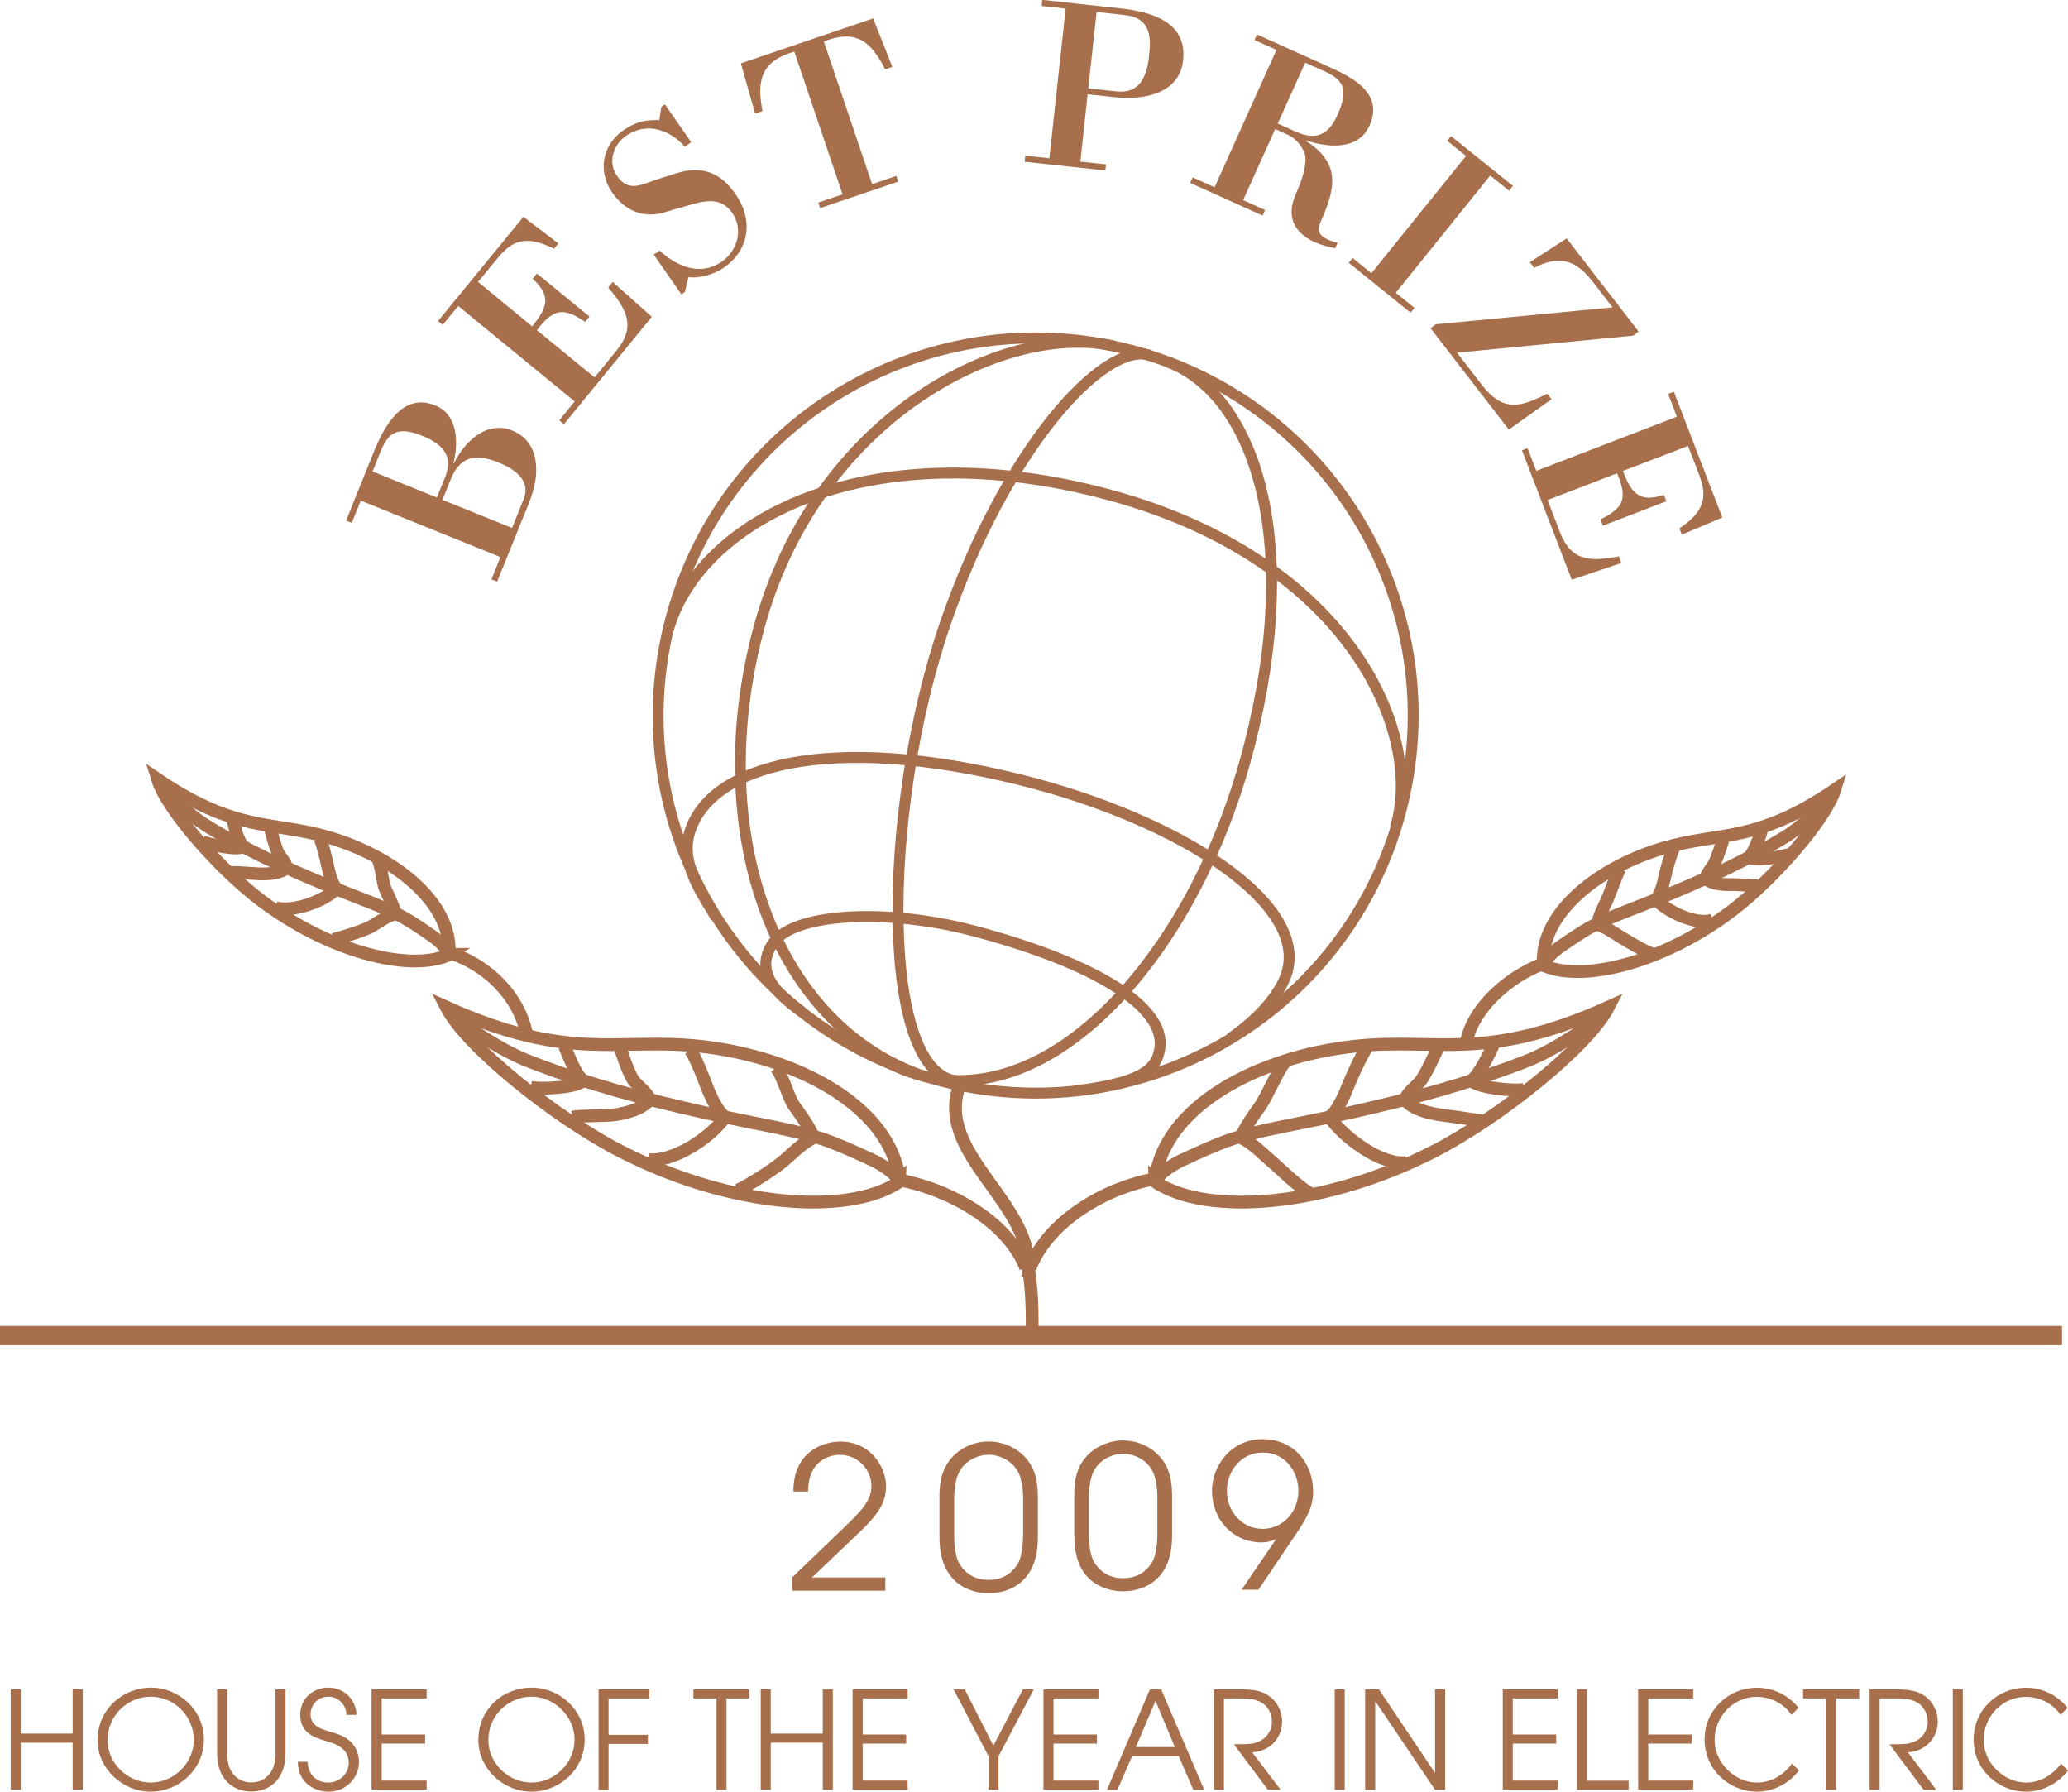 <?xml version="1.0" encoding="UTF-8"?>
<svg id="_レイヤー_2" data-name="レイヤー 2" xmlns="http://www.w3.org/2000/svg" viewBox="0 0 179.93 155.86">
  <defs>
    <style>
      .cls-1 {
        stroke-width: .95px;
      }

      .cls-1, .cls-2 {
        fill: none;
        stroke: #a86f4c;
      }

      .cls-2 {
        stroke-width: 1.11px;
      }

      .cls-3 {
        fill: #a86f4c;
        stroke-width: 0px;
      }
    </style>
  </defs>
  <g id="base">
    <g>
      <g>
        <g>
          <g>
            <path class="cls-3" d="m.93,146.96h.87v3.85h4.52v-3.85h.88v8.74h-.88v-4.1H1.8v4.1h-.87v-8.74Z"/>
            <path class="cls-3" d="m9.36,151.38c0-2.18,1.77-3.78,3.75-3.78,2.07,0,3.75,1.7,3.75,3.74s-1.73,3.73-3.75,3.73-3.75-1.69-3.75-3.68Zm-.87,0c0,2.45,2.14,4.48,4.62,4.48s4.63-1.95,4.63-4.53-2.17-4.52-4.63-4.52c-2.33,0-4.62,1.82-4.62,4.57Z"/>
            <path class="cls-3" d="m19.77,146.96v5.44c0,.64.09,1.22.29,1.58.53.98,1.39,1.08,1.81,1.08s1.27-.1,1.8-1.08c.21-.36.3-.94.3-1.58v-5.44h.87v5.44c0,.73-.12,1.36-.33,1.82-.6,1.31-1.83,1.63-2.64,1.63s-2.04-.32-2.65-1.63c-.21-.46-.33-1.09-.33-1.82v-5.44h.87Z"/>
            <path class="cls-3" d="m26.76,153.26c.05,1.1.74,1.81,1.81,1.81.92,0,1.77-.71,1.77-1.74,0-1.34-1.36-1.69-1.95-1.87-.79-.24-2.27-.57-2.27-2.3,0-1.36,1.08-2.35,2.46-2.35s2.43,1.1,2.43,2.37h-.87c0-.88-.72-1.58-1.55-1.58-1,0-1.57.77-1.57,1.52,0,1.07.93,1.31,2.07,1.64,2.13.57,2.14,2.24,2.14,2.52h0c0,1.36-1.09,2.58-2.64,2.58-1.13,0-2.65-.67-2.68-2.6h.87Z"/>
            <path class="cls-3" d="m32.33,146.96h4.79v.79h-3.91v3.14h3.78v.79h-3.78v3.22h3.91v.79h-4.79v-8.74Z"/>
            <path class="cls-3" d="m42.49,151.38c0-2.18,1.77-3.78,3.75-3.78s3.75,1.7,3.75,3.74-1.74,3.73-3.75,3.73-3.75-1.69-3.75-3.68Zm-.87,0c0,2.45,2.14,4.48,4.62,4.48s4.63-1.95,4.63-4.53-2.18-4.52-4.63-4.52-4.62,1.82-4.62,4.57Z"/>
            <path class="cls-3" d="m52.08,146.96h4.42v.79h-3.55v3.17h3.42v.79h-3.42v4h-.87v-8.74Z"/>
            <path class="cls-3" d="m62.34,147.75h-2.01v-.79h4.88v.79h-2v7.95h-.87v-7.95Z"/>
            <path class="cls-3" d="m66.19,146.96h.87v3.85h4.53v-3.85h.87v8.74h-.87v-4.1h-4.53v4.1h-.87v-8.74Z"/>
            <path class="cls-3" d="m74.18,146.96h4.79v.79h-3.91v3.14h3.78v.79h-3.78v3.22h3.91v.79h-4.79v-8.74Z"/>
            <path class="cls-3" d="m86.01,152.78l-3.04-5.82h.97l2.49,4.9,2.57-4.9h.95l-3.07,5.82v2.92h-.87v-2.92Z"/>
            <path class="cls-3" d="m90.79,146.96h4.78v.79h-3.91v3.14h3.78v.79h-3.78v3.22h3.91v.79h-4.78v-8.74Z"/>
            <path class="cls-3" d="m100.54,147.96l1.68,4.02h-3.39l1.71-4.02Zm-4.23,7.75h.91l1.28-2.94h4.06l1.27,2.94h.95l-3.75-8.74h-.98l-3.74,8.74Z"/>
            <path class="cls-3" d="m105.62,146.96h2.22c1.17,0,1.75.14,2.15.33.98.46,1.56,1.42,1.56,2.49,0,1.26-.9,2.55-2.6,2.66l2.47,3.26h-1.1l-2.96-3.96c1.11,0,1.49-.01,1.87-.13.96-.27,1.44-1.08,1.44-1.85,0-.69-.38-1.39-.96-1.68-.52-.27-.96-.33-1.7-.33h-1.52v7.95h-.87v-8.74Z"/>
            <path class="cls-3" d="m116.13,146.96h.87v8.74h-.87v-8.74Z"/>
            <path class="cls-3" d="m118.79,146.96h1.18l4.87,7.25h.02v-7.25h.88v8.74h-.88l-5.19-7.69h-.02v7.69h-.87v-8.74Z"/>
            <path class="cls-3" d="m130.75,146.96h4.78v.79h-3.91v3.14h3.78v.79h-3.78v3.22h3.91v.79h-4.78v-8.74Z"/>
            <path class="cls-3" d="m137.21,146.96h.87v7.95h3.62v.79h-4.49v-8.74Z"/>
            <path class="cls-3" d="m142.53,146.96h4.79v.79h-3.91v3.14h3.77v.79h-3.77v3.22h3.91v.79h-4.79v-8.74Z"/>
            <path class="cls-3" d="m158.89,147.75h-2.01v-.79h4.88v.79h-2v7.95h-.87v-7.95Z"/>
            <path class="cls-3" d="m162.67,146.96h2.22c1.16,0,1.74.14,2.15.33.98.46,1.56,1.42,1.56,2.49,0,1.26-.92,2.55-2.6,2.66l2.47,3.26h-1.1l-2.97-3.96c1.12,0,1.49-.01,1.89-.13.96-.27,1.44-1.08,1.44-1.85,0-.69-.39-1.39-.96-1.68-.52-.27-.97-.33-1.71-.33h-1.52v7.95h-.87v-8.74Z"/>
            <path class="cls-3" d="m169.91,146.96h.87v8.74h-.87v-8.74Z"/>
            <path class="cls-3" d="m179.33,153.42c-1.19,1.59-2.62,1.65-3.05,1.65-1.89,0-3.69-1.67-3.69-3.71s1.63-3.75,3.68-3.75c.53,0,2.06.17,3.01,1.57l.61-.61c-.63-.81-1.87-1.75-3.61-1.75-2.49,0-4.56,1.93-4.56,4.52s2.12,4.52,4.57,4.52c1.22,0,2.67-.56,3.64-1.84l-.6-.59Z"/>
            <path class="cls-3" d="m155.92,153.42c-1.19,1.59-2.62,1.65-3.05,1.65-1.89,0-3.69-1.67-3.69-3.71s1.64-3.75,3.68-3.75c.52,0,2.06.17,3.01,1.57l.62-.61c-.64-.81-1.87-1.75-3.62-1.75-2.49,0-4.56,1.93-4.56,4.52s2.13,4.52,4.57,4.52c1.23,0,2.67-.56,3.64-1.84l-.6-.6Z"/>
          </g>
          <g>
            <path class="cls-3" d="m68.93,137.22l4.48-4.31c1.48-1.43,2.41-2.33,2.41-3.65s-1.08-2.7-2.76-2.7c-.24,0-2.74.04-2.75,3.19h-1.28v-.03c0-3.33,2.44-4.31,4.1-4.31,2.62,0,3.96,2.22,3.96,3.88,0,1.5-.76,2.53-2.34,4.03l-4.1,3.91h6.38v1.15h-8.1v-1.15Z"/>
            <path class="cls-3" d="m89.01,133.53c0,.4-.02,1.83-.48,2.55-.59.93-1.46,1.36-2.51,1.36s-1.93-.43-2.52-1.36c-.46-.72-.48-2.15-.48-2.55v-3.24c0-.1,0-1.62.55-2.43.56-.9,1.63-1.31,2.45-1.31s1.87.41,2.45,1.31c.55.81.55,2.32.55,2.43v3.24Zm1.28-3.53c0-.96-.19-1.74-.48-2.34-.79-1.56-2.41-2.26-3.79-2.26s-3,.69-3.79,2.26c-.3.6-.49,1.38-.49,2.34v3.72c0,1.28.25,2.22.65,2.9.91,1.64,2.63,1.98,3.64,1.98s2.72-.34,3.63-1.98c.39-.67.64-1.62.64-2.9v-3.72Z"/>
          </g>
        </g>
        <path class="cls-3" d="m100.7,133.4c0,.39-.02,1.82-.48,2.54-.58.92-1.45,1.35-2.5,1.35s-1.91-.43-2.5-1.35c-.46-.72-.48-2.14-.48-2.54v-3.22c0-.1,0-1.61.55-2.42.56-.89,1.62-1.3,2.43-1.3s1.87.41,2.43,1.3c.55.8.55,2.31.55,2.42v3.22Zm1.27-3.51c0-.96-.19-1.73-.48-2.33-.79-1.56-2.41-2.25-3.78-2.25s-2.98.69-3.77,2.25c-.29.6-.47,1.37-.47,2.33v3.7c0,1.27.25,2.21.63,2.88.91,1.62,2.62,1.96,3.62,1.96s2.71-.34,3.62-1.96c.39-.67.64-1.61.64-2.88v-3.7Z"/>
      </g>
      <g>
        <g>
          <g>
            <path class="cls-1" d="m121.83,70.74c-4.68,17.52-22.7,27.92-40.22,23.23-17.52-4.7-27.92-22.7-23.22-40.22,4.69-17.52,22.71-27.92,40.22-23.23,17.52,4.69,27.92,22.7,23.22,40.22Z"/>
            <path class="cls-1" d="m58.09,54.98c2.57-9.59,16.98-17.34,37.47-12.18,21.73,5.48,28.43,20.98,25.83,29.25"/>
            <path class="cls-1" d="m79.81,93.42c-12.75-4.77-18.4-21.45-13.82-38.65,4.94-18.55,21.35-26.73,30.84-24.69"/>
            <path class="cls-1" d="m76.94,92.25c12.16,6.82,26.04-7.19,31.31-25.74,5.23-18.42,1.32-31.85-6.51-34.97"/>
            <path class="cls-1" d="m83.77,94.04c-7.25.48-7.25-23.22-1.5-39.87,5.2-15.08,13.77-24.55,17.8-23.26"/>
            <path class="cls-1" d="m107.02,90.35c1.13-.77,3.69-2.73,4.76-5.21,2.69-6.29-9.04-13.85-23.08-17.32-16.21-4.02-27.2-1.45-28.78,4.89-.71,2.89,1.78,5.89,2.38,7.14"/>
            <path class="cls-1" d="m69.76,88.02c-2.7-1.88-3.91-3.71-2.6-5.84,1.7-2.79,9.96-3.22,17.68-1.17,10.15,2.7,16.58,6.48,16.08,10.15-.27,1.98-1.79,3.05-7.45,3.75"/>
          </g>
          <g>
            <g>
              <g>
                <g>
                  <path class="cls-2" d="m100.49,102.75c.69-6.49,8.96-10.84,17.42-11.74,7.12-.76,11.26,1.44,22.04-3.4-1.75,3.41-9.5,9.66-15.29,12.6-9.49,4.83-19.55,5.53-24,2.7l-.17-.17Z"/>
                  <path class="cls-2" d="m100.64,102.7c.13-.66,1.68-1.54,2.24-1.79,1.85-.86,3.04-1.37,3.85-1.66,2.71-.96,6.1-1.42,10.65-2.44,5.47-1.23,10.03-2.42,15.27-4.44,1.55-.59,2.97-1.43,4.36-2.32.99-.63,1.68-1.8,2.73-2.26"/>
                  <path class="cls-2" d="m108.04,98.8c.42-.96,1.04-1.77,1.63-2.61.54-.79,1.51-3.06,2.11-3.78"/>
                  <path class="cls-2" d="m115.67,97.17c.67-.47,1.28-1.84,1.57-2.58.31-.8,1.23-2.85,1.72-3.52"/>
                  <path class="cls-2" d="m122.22,95.64c.34-.7,1.01-1.12,1.4-1.63.41-.52,1.4-2.61,1.54-3.02"/>
                  <path class="cls-2" d="m128.01,94.01c.71-.51,1.63-2.48,1.92-3.11"/>
                  <path class="cls-2" d="m108.01,99c.85.34,1.86,1.39,2.57,1.99.8.68,2.55,2.43,3.45,2.82"/>
                  <path class="cls-2" d="m115.69,97.19c1.2,1.76,4.54,4.23,6.68,3.94"/>
                  <path class="cls-2" d="m122.22,95.65c.65.86,2.11,1.19,3.11,1.34.63.09,3.16.42,3.69.55"/>
                  <path class="cls-2" d="m128.03,94.01c.55.63,3.82.95,4.59.75"/>
                </g>
                <g>
                  <path class="cls-2" d="m78.27,102.75c-.69-6.49-8.96-10.84-17.42-11.74-7.13-.76-11.26,1.44-22.03-3.4,1.75,3.41,9.5,9.66,15.29,12.6,9.49,4.83,19.55,5.53,23.99,2.7l.17-.17Z"/>
                  <path class="cls-2" d="m78.13,102.7c-.14-.66-1.68-1.54-2.24-1.79-1.85-.86-3.05-1.37-3.85-1.66-2.7-.96-6.09-1.42-10.64-2.44-5.47-1.23-10.03-2.42-15.26-4.44-1.56-.59-2.98-1.43-4.37-2.31-.99-.64-1.68-1.8-2.72-2.26"/>
                  <path class="cls-2" d="m70.72,98.8c-.41-.96-1.04-1.77-1.63-2.61-.54-.79-.97-2.61-1.58-3.32"/>
                  <path class="cls-2" d="m63.09,97.17c-.67-.47-1.28-1.84-1.57-2.58-.31-.8-.98-2.58-1.46-3.25"/>
                  <path class="cls-2" d="m56.54,95.64c-.33-.7-1-1.12-1.4-1.63-.41-.52-1.04-2.43-1.18-2.84"/>
                  <path class="cls-2" d="m50.75,94.01c-.71-.51-1.35-2.39-1.64-3.02"/>
                  <path class="cls-2" d="m70.76,99c-.85.34-1.87,1.39-2.58,1.99-.8.68-3.09,2.16-3.99,2.55"/>
                  <path class="cls-2" d="m63.07,97.19c-1.2,1.76-4.53,3.96-6.69,3.68"/>
                  <path class="cls-2" d="m56.53,95.65c-.64.86-2.11,1.19-3.1,1.34-.63.09-3.08.06-3.6.19"/>
                  <path class="cls-2" d="m50.74,94.01c-.55.63-3.82.77-4.59.57"/>
                </g>
                <path class="cls-2" d="m78.29,102.66c4.19.78,9.34,3.52,10.96,7.63"/>
                <path class="cls-2" d="m100.38,102.57c-4.19.78-9.14,3.61-10.75,7.72"/>
                <path class="cls-2" d="m89.43,110.1c.33,1.79.38,3.51.38,5.29"/>
              </g>
              <path class="cls-2" d="m83.59,94.15c-2.59,6.26,6.71,10.54,5.86,16.98"/>
            </g>
            <g>
              <g>
                <path class="cls-2" d="m134.28,83.94c-.3-4.54,4.86-8.56,10.58-10.2,4.82-1.39,7.94-.38,14.78-5.03-.79,2.56-5.37,7.82-9.01,10.56-5.95,4.48-12.8,6.18-16.21,4.77l-.14-.1Z"/>
                <path class="cls-2" d="m134.38,83.9c0-.47.97-1.27,1.32-1.51,1.18-.82,1.94-1.31,2.46-1.61,1.74-.99,4.02-1.72,7.04-2.98,3.61-1.51,6.62-2.89,9.97-4.91,1.01-.6,1.88-1.35,2.73-2.12.61-.56.94-1.44,1.6-1.89"/>
                <path class="cls-2" d="m139.01,80.31c.16-.71.5-1.34.8-1.99.28-.61.81-2.21,1.14-2.77"/>
                <path class="cls-2" d="m144.07,78.25c.41-.4.66-1.42.78-1.97.11-.59.53-2.03.79-2.54"/>
                <path class="cls-2" d="m148.4,76.41c.15-.52.55-.89.76-1.29.22-.42.72-1.88.78-2.19"/>
                <path class="cls-2" d="m152.19,74.58c.43-.44.96-1.89,1.07-2.35"/>
                <path class="cls-2" d="m139.01,80.45c.63.13,1.45.73,2.01,1.07.62.37,2.14,1.31,2.81,1.48"/>
                <path class="cls-2" d="m144.09,78.27c1.04,1.07,3.46,2.23,4.91,1.77"/>
                <path class="cls-2" d="m148.4,76.42c.55.51,1.6.56,2.31.53.44,0,1.81.09,2.19.12"/>
                <path class="cls-2" d="m152.2,74.58c.46.36,3.07-.06,3.57-.3"/>
              </g>
              <path class="cls-2" d="m134.14,83.89c-2.79,1.05-5.94,3.71-6.55,6.73"/>
            </g>
            <g>
              <g>
                <path class="cls-2" d="m39.07,83.02c.31-4.54-4.86-8.56-10.59-10.21-4.82-1.38-7.94-.38-14.77-5.02.78,2.58,5.37,7.81,9.01,10.55,5.95,4.48,12.81,6.19,16.21,4.78l.15-.1Z"/>
                <path class="cls-2" d="m38.97,82.97c0-.47-.97-1.27-1.32-1.51-1.18-.82-1.93-1.31-2.46-1.6-1.75-1-4.03-1.72-7.04-2.98-3.62-1.51-6.62-2.89-9.98-4.92-1.01-.61-1.89-1.34-2.74-2.13-.6-.55-.94-1.44-1.6-1.89"/>
                <path class="cls-2" d="m34.35,79.38c-.17-.71-.51-1.34-.81-1.99-.28-.61-.34-2.08-.67-2.65"/>
                <path class="cls-2" d="m29.28,77.33c-.4-.41-.65-1.43-.77-1.97-.12-.59-.43-1.91-.68-2.43"/>
                <path class="cls-2" d="m24.95,75.48c-.14-.53-.55-.9-.76-1.29-.21-.42-.61-1.84-.66-2.14"/>
                <path class="cls-2" d="m21.15,73.64c-.43-.44-.75-1.76-.87-2.23"/>
                <path class="cls-2" d="m34.34,79.52c-.63.13-1.45.73-2.02,1.06-.63.37-2.66.99-3.32,1.15"/>
                <path class="cls-2" d="m29.26,77.33c-1.04,1.06-3.85,2.08-5.29,1.62"/>
                <path class="cls-2" d="m24.94,75.48c-.54.51-1.59.56-2.3.54-.44-.01-2.06-.15-2.45-.12"/>
                <path class="cls-2" d="m21.15,73.65c-.45.37-3.05-.21-3.56-.44"/>
              </g>
              <path class="cls-2" d="m39.14,82.9c3.4,1.08,6.02,3.89,6.64,6.92"/>
            </g>
          </g>
          <g>
            <path class="cls-3" d="m32.41,41.01c1.05-2.41,1.19-4.37,4.35-3.09,2.24.91,2.56,2.11,1.96,3.61l-.71,1.75-5.6-2.27Zm12.67,5.04c.55-1.38,1.45-3.15,1.56-4.76.1-1.56-.34-3.13-2.06-3.83-2.24-.91-4.17.97-5.08,2.84l-.04-.02c.43-1.79.4-4.21-1.61-5.02-2.83-1.14-4.42,1.83-5.3,3.99l-2.44,6.04.49.2.79-1.94,12.15,4.91-.78,1.94.49.2,1.84-4.54Zm-6.58-2.57l.75-1.87c.83-1.99,2.24-2.13,4.09-1.39,1.37.56,2.91,1.52,2.21,3.23l-1,2.48-6.06-2.45Z"/>
            <path class="cls-3" d="m41.6,24.53l4.7,3.86c1.29-1.58,1.73-2.61.04-4.14l.38-.45,4.57,3.74-.38.46c-1.94-1.34-2.8-1.09-4.2.72l5.02,4.11,1.91-2.33c1.74-2.13.85-3.63-.72-5.49l.39-.48,3.4,3.03-7.64,9.34-.41-.33,1.34-1.65-10.13-8.3-1.35,1.64-.41-.33,7.43-9.07,3.04,2.32-.38.46c-1.85-.94-2.97-.82-3.89-.18-.44.32-.85.78-1.29,1.33l-1.42,1.73Z"/>
            <path class="cls-3" d="m59.58,25.4l-.29.21-2.41-3.46.51-.35c1.51,1.4,3.57,2.25,5.41.96,1.38-.96,1.89-2.82.91-4.24-1.13-1.62-2.8-.93-4.41-.48-.44.12-.87.24-1.29.38-1.96.64-3.6-.03-4.75-1.68-1.27-1.83-.86-4.13.95-5.39,1.01-.7,1.91-.96,3.15-.9l.18-1.15.31-.22,2.29,3.29-.56.39c-1.34-1.53-3.38-2.16-5.12-.94-1.12.78-1.59,2.33-.77,3.49.92,1.34,1.94.84,3.23.38.52-.18.95-.3,1.31-.42.42-.14.94-.32,1.43-.4,1.94-.32,3.26.46,4.35,2.04,1.53,2.19,1.23,4.8-1.02,6.37-.81.56-2.1.96-3.09.83l-.31,1.29Z"/>
            <path class="cls-3" d="m71.36,18.12l-.16-.5,2.11-.71-4.2-12.42c-2.88.82-3.29,2.48-2.77,5.17l-.64.22-1.24-4.37,11.51-3.91,1.67,4.22-.63.21c-1.23-2.45-2.55-3.52-5.33-2.42l4.2,12.41,2.11-.72.16.5-6.79,2.3Z"/>
            <path class="cls-3" d="m94.69,7.68l.72-6.64,2.46.27c2.36.25,2.27,2.09,2.1,3.6-.19,1.73-.78,3.26-2.82,3.04l-2.47-.26Zm-4.06-7.16l2.09.23-1.42,13.02-2.09-.23-.06.53,7.02.76.06-.53-2.23-.24.63-5.86,2.4.26c2.43.26,5.59-.27,5.91-3.22.36-3.34-2.78-4.22-5.45-4.51l-6.81-.74-.05.53Z"/>
            <path class="cls-3" d="m113.56,5.45l1.68.75c1.72.78,2.1,1.63,1.13,3.8-.78,1.74-1.87,2.24-3.61,1.46l-1.59-.71,2.39-5.3Zm-2.6,5.78l1.06.48c.6.27,1.11.78,1.44,1.49.31.65.04,1.97-.67,3.58-.9,1.97-.31,3.42,1.63,4.3.57.25,1.15.4,1.75.51l.21-.47c-2.02-.49-1.72-1.28-1.42-1.96,1.42-3.15,1.47-5.08-1.34-6.91l.02-.03c1.88.61,4.52.9,5.51-1.28,1.21-2.69-1.19-4.07-3.3-5.02l-6.48-2.92-.22.48,1.91.86-5.38,11.95-1.91-.86-.22.48,6.3,2.84.22-.48-1.91-.86,2.78-6.16Z"/>
            <path class="cls-3" d="m121.44,25.47l1.63,1.32-.34.41-5.38-4.34.34-.41,1.63,1.32,8.23-10.2-1.64-1.32.34-.41,5.38,4.33-.33.42-1.64-1.32-8.22,10.2Z"/>
            <path class="cls-3" d="m133.09,22.82l3.22-2.08,6.26,8.1-.47.36-15.33,1.48,2.16,2.8c1.82,2.34,3.26,2,5.69.77l.37.48-3.71,2.64-6.81-8.81.45-.35,15.38-1.47-1.39-1.81c-.45-.57-.88-1.13-1.37-1.52-1-.81-2.22-1.07-4.06-.11l-.39-.51Z"/>
            <path class="cls-3" d="m146.88,38.79l-5.68,2.18c.73,1.91,1.42,2.8,3.57,2.08l.21.56-5.52,2.12-.21-.55c2.12-1.02,2.33-1.9,1.45-4.01l-6.05,2.33,1.08,2.81c.99,2.58,2.72,2.54,5.12,2.09l.22.58-4.32,1.45-4.33-11.26.49-.18.76,1.97,12.23-4.71-.76-1.98.5-.19,4.21,10.94-3.52,1.49-.21-.55c1.74-1.14,2.18-2.18,2.07-3.3-.06-.55-.25-1.13-.51-1.78l-.81-2.09Z"/>
          </g>
        </g>
        <rect class="cls-3" y="115.35" width="179.41" height="1.67"/>
      </g>
      <path class="cls-3" d="m112.97,129.65c0,2.02-1.47,3.35-3.11,3.35-1.82,0-3.11-1.53-3.11-3.31s1.29-3.33,3.11-3.33c2.11,0,3.11,1.86,3.11,3.29Zm-3.46,8.62l3.19-4.73c.8-1.2,1.55-2.29,1.55-3.77,0-2.49-1.68-4.57-4.4-4.57s-4.4,2.28-4.4,4.51c0,2.45,1.8,4.47,4.33,4.47.4,0,.83-.09,1.2-.28l.03.02-2.98,4.37h1.46Z"/>
    </g>
  </g>
</svg>